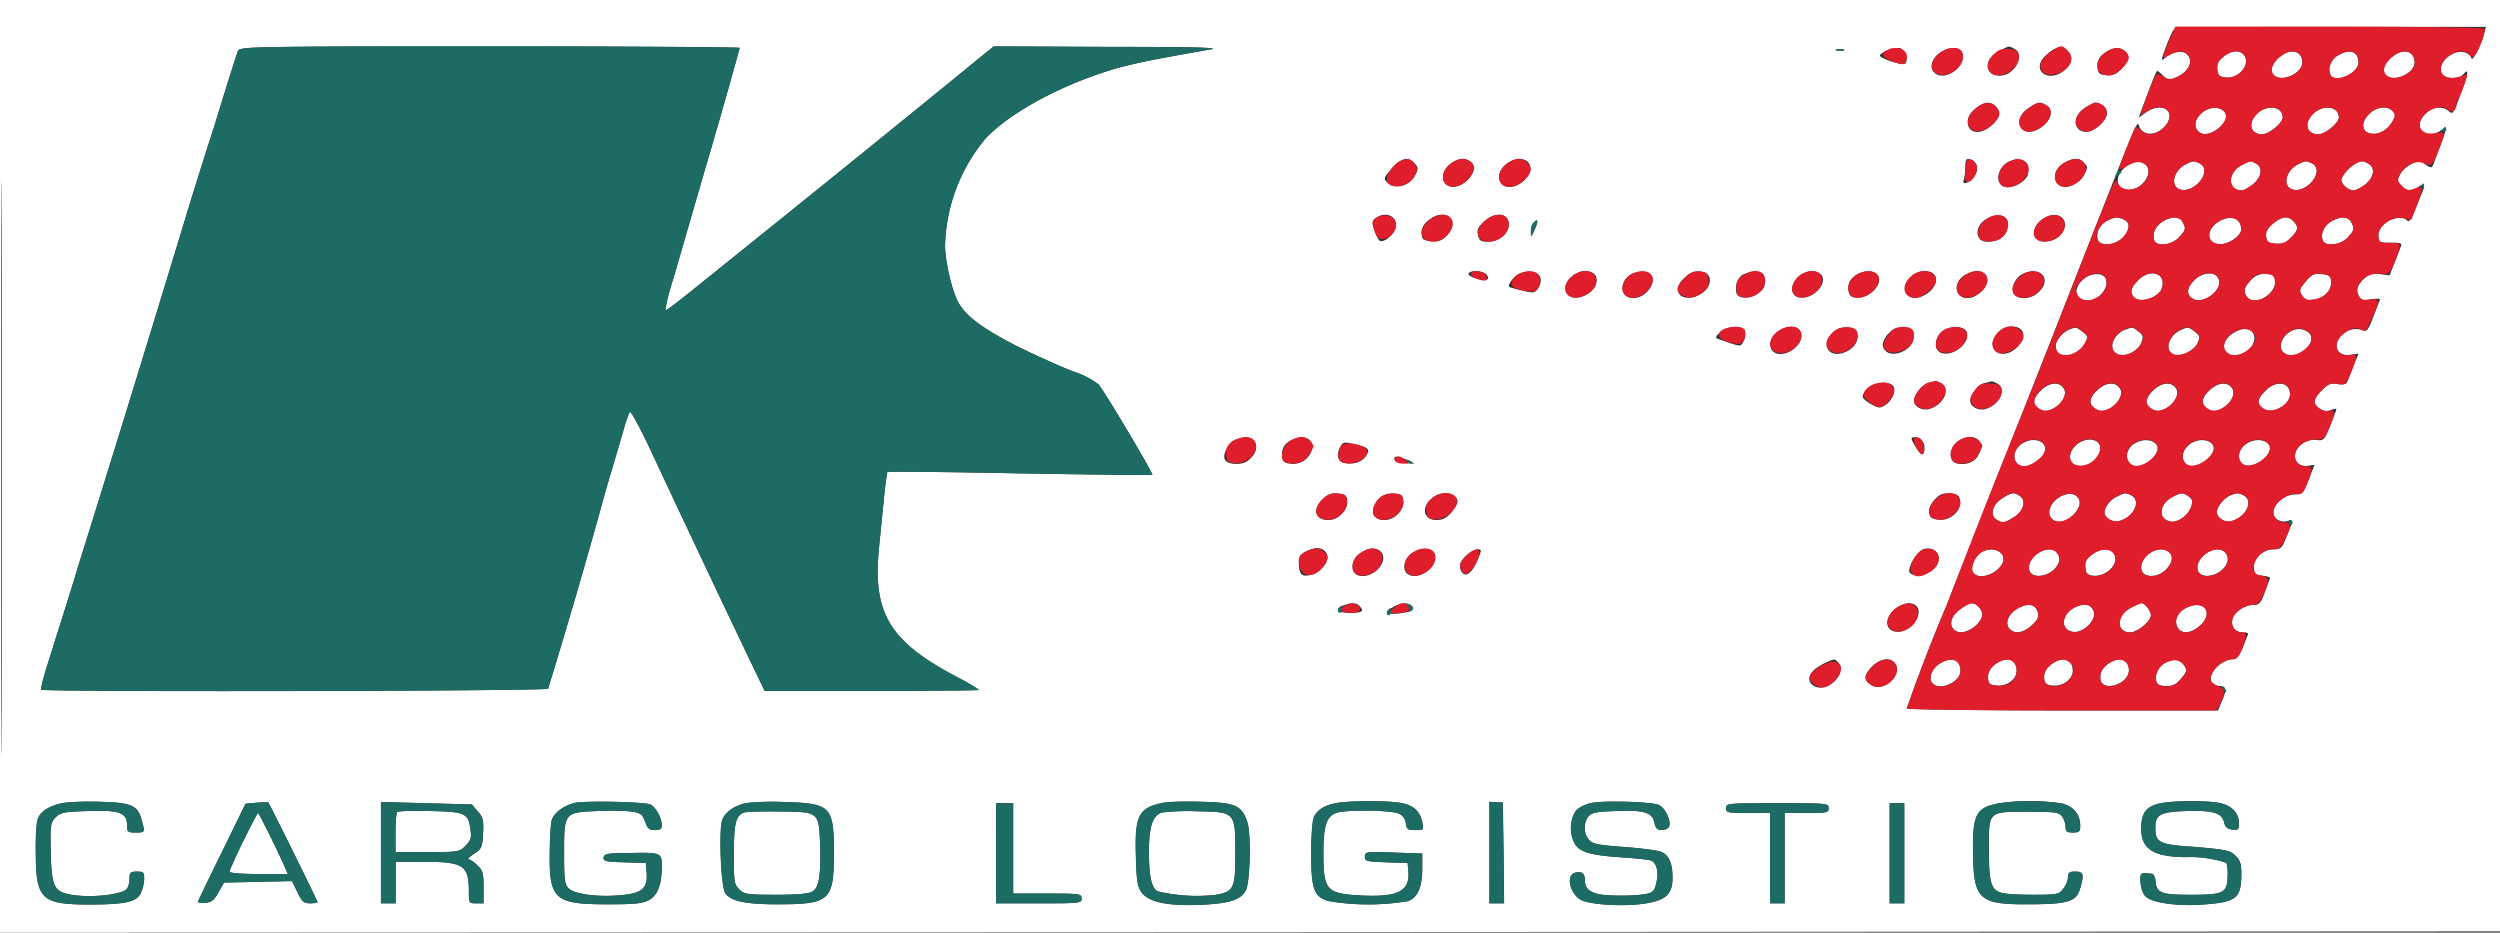 <svg xmlns="http://www.w3.org/2000/svg" width="1024" height="382"><rect width="100%" height="100%" fill="#333333" stroke="none"/><g fill-rule="evenodd"><path fill="#fff" d="M0 191v191l512.3-.2 512.2-.3.3-190.8L1025 0H0zm.5.5c0 105 .1 148.2.3 95.8v-191C.6 43.6.5 86.5.5 191.5M890.3 12.2c-.5.7-2 4-3.2 7.2-2 5.3-2 5.8-.4 4.4 2.6-2.4 7-3.3 8.8-1.8 3.4 2.8 1 7.7-4.8 10-2.3.8-3 .6-4.7-1-1.1-1.1-2.2-2-2.4-2s-1.1 2-2 4.3l-3.6 9.5-2 5.4 2.9-2.1c5.5-4 11.6-1.7 9.3 3.4-2.5 5.5-9.6 7.1-11.8 2.7-1.3-2.6 1.2-8.3-24.4 56.8a51230 51230 0 0 1-54.7 139 725 725 0 0 0-16.3 42.2c0 .4 28.7.8 63.8.8h63.7l1.7-4.1c2-4.5 1.6-5.9-1.1-5.9-1 0-2.4-.7-3-1.5-2.5-3 3.6-9.5 8.8-9.5 1.2 0 2.4-1.5 3.7-4.7l2.2-5.5c.2-.5-.7-.8-2-.8-5.5 0-6.2-6.2-1.1-9.5 1.5-1 3.9-1.8 5.3-1.7 2.3 0 3-.6 4.6-5l2.2-6c.2-.3-1.2-.8-3-1-2.8-.2-3.4-.7-3.6-3-.5-3.8 3.6-7.8 8-7.8 3 0 3.5-.5 5-4.3 3.3-8.1 3.3-7.9.7-7.2-1.4.3-3.2 0-4.3-.8-4.1-3 1.3-10.2 7.7-10.2 2.6 0 3.1-.6 5.3-6l2.4-6c0-.1-1.1 0-2.5.3-1.4.2-3.2-.1-4-.8-4.2-3.5 1-10.5 7.2-9.8 3.1.4 3.3.2 5.8-6 1.4-3.4 2.5-6.4 2.5-6.7 0-.2-1 0-2.4.5-1.7.6-3 .4-4.5-.6-2.9-2-2.6-4 1-7.6 2.5-2.5 3.5-3 6.4-2.5 2 .3 3.5.1 3.8-.6l2.6-6.6 2.2-5.3-2.8.5c-6 1.1-8.5-4-3.9-8.2a8 8 0 0 1 8.7-1.7c1.3.5 2.1-.6 4-5.6l2.7-7c.2-.5-1.4-.6-3.6-.2-3.4.5-4.2.3-5.1-1.5-1.3-2.4-.5-4.5 2.8-7.5 1.5-1.4 3-1.7 6-1.3l3.9.5 2-5.2 2.6-6.7c.6-1.3-.2-1.5-4.1-1.5-4.5 0-4.8 0-5.1-2.5-.6-5 8.3-10 11.6-6.7.9.9 1.5.2 2.8-2.8l3-7.3c2-4.6 1.8-5.5-.8-3.7-3 2.1-5.1 2-7.3-.4-1.6-1.8-1.7-2.3-.4-4.6.7-1.5 2.8-3.3 4.6-4.2 2.9-1.4 3.4-1.4 5.8.2s2.6 1.6 3.4-.6l3-8c2.6-7.2 2.6-7.3-.1-5.4-6.6 4.6-12-1.6-6.2-7 3-2.7 7-3.1 9.5-.8 1.6 1.4 1.9.9 4.8-7.2 3.2-8.7 3.5-10.7 1.1-8-1.8 2.2-7.7 2-8.9-.2-2.1-4 4.2-10 9.2-8.8 1.4.3 2.7 1.4 3 2.4.4 1.7 4-5.3 5.3-10.4l.6-2.4h-63.5c-49.6 0-63.7.3-64.4 1.3M97.5 20.6c-1 2.8-7 22-9.5 30.3a2315 2315 0 0 0-13.6 43.5A17847 17847 0 0 1 32 232a1418 1418 0 0 1-7.3 23.5l-5.4 17.2c-1.6 5-2.7 9.5-2.4 9.8 1 1 207 .6 207.6-.4a2903 2903 0 0 0 24-82.6 3048 3048 0 0 0 6.8-23c1-3.8 2.3-7.3 2.7-7.8.4-.4 4.2 6.6 8.4 15.5a10796 10796 0 0 0 44 93l2.8 5.8h44c24.1 0 43.9-.2 43.9-.4a90 90 0 0 0-9.7-5.6c-27.4-14.6-34.1-26.1-31.3-53.2l2-20.2c.6-5.5 1.2-10 1.4-10.3.2-.2 24.6 0 54.2.6 29.6.5 54 .8 54.3.6.5-.5-19.7-34.4-22.1-37.1a33 33 0 0 0-9.6-5c-4.2-1.5-14.3-6-22.5-10-15-7.5-22.4-13-25.4-18.8-2.6-5-5.3-16.7-5.3-23.1a71 71 0 0 1 16.8-44c9.3-9.7 27.3-19.8 46.7-26.4 10.5-3.5 17.4-5 45.5-9.9 4-.7-8.2-1-41.7-1L407 19l-5.8 4.7L388 34.5a17200 17200 0 0 1-90.8 73.4c-23 18.6-24.2 19.4-24.7 19a87 87 0 0 1 3.2-12.4L288.3 71A2688 2688 0 0 0 303 19.6c0-.3-46-.6-102.4-.6-96.6 0-102.4.1-103 1.8m675.5-.2c-1.7.7-3.1 1.7-3.1 2.1 0 1.3 9.4 4.3 10.4 3.3 1.4-1.4-.2-5.7-2.2-6.3-1-.2-3.3.2-5 .9m22.6.3c-3.9 1.9-5.8 6.2-3.8 8.5 3.8 4.7 13.9-2 11.7-7.8-.9-2.2-4.4-2.5-7.9-.7m23.2-.1c-6.5 3.2-6.4 10.2.2 10.2 5.9 0 10.5-8.5 5.9-11-2.4-1.3-2-1.3-6 .8m22-.5c-1.3.6-3.3 2.4-4.4 3.8-4 5.5 2.8 9.5 8.5 5 3.5-2.8 4.1-5.8 1.7-8.2-2.2-2.2-2.6-2.3-5.8-.6m23.4.1c-4.1 1.8-5.7 4-5.3 7.3.2 2.4.8 2.9 3.6 3.1 2.5.3 3.9-.3 6.3-2.7 3.3-3.4 3.5-5.7.4-7.7-1.6-1-2.6-1-5 0m-112.2.3c1 .2 2.3.2 3 0 .6-.3-.1-.5-1.8-.5-1.6 0-2.2.2-1.2.5m158.4 2.6c-2.2 1.7-2.8 3-2.5 5.2.2 2.5.8 3 3.4 3.3 5.7.6 10.7-6 7.2-9.6-1.8-1.8-5-1.4-8.1 1m23.2 0c-3.3 2.8-4.3 5.6-2.8 7.4 2.9 3.5 11.9-.3 11.9-5 0-4.8-4.8-6-9.1-2.3m23.9-.7c-2.9 1.5-4.5 5.2-3.4 7.9 1.5 4 11.6-.3 11.6-4.9 0-4.4-3.4-5.7-8.2-3m22 .7c-3.2 2.7-4.2 5.5-2.7 7.3 2.9 3.5 11.9-.3 11.9-5 0-4.8-4.8-6-9.1-2.3M809 44.6c-2 1.7-3 3.4-3 5.4 0 4.9 5.7 5.5 10 1 3.4-3.2 3.7-5.1 1.4-7.4-2.2-2.3-4.8-2-8.3 1m21.8-.3c-3.6 2.4-4.8 5.9-2.9 8.3 1.9 2.2 5.5 1.7 9-1.2 3.5-3 4-6.8 1-8.4-2.6-1.4-3.3-1.3-7.1 1.3m23.4-.3c-5.5 3.3-5.3 10 .2 10 3.3 0 8.5-4.7 8.5-7.6 0-2-2.5-4.4-4.7-4.4-.4 0-2.3.9-4 2m47.3 2.5c-3 2.8-3.2 6.1-.4 7.9 4 2.4 12.5-4.5 10.2-8.2-1.8-2.8-6.6-2.7-9.8.3m23 0c-4 3.8-3 8.5 2 8.5 2.8 0 8.4-4.6 8.4-6.9 0-4.5-6.2-5.5-10.4-1.6m23 0c-4 3.8-3 8.5 2 8.5 2.8 0 8.4-4.6 8.4-6.9 0-4.5-6.2-5.5-10.4-1.6m23 0c-3.5 3.3-3.5 7.2 0 8.1 3.4.9 7.3-1.2 9.3-4.8 1.3-2.2 1.3-2.9.2-4.2-2-2.4-6.4-2-9.5.9M570.4 68.7c-4 4.4-4.1 4.8-1 6.8 3.2 2 8.1.3 10.2-3.7 1.4-2.7 1.4-3.1-.2-4.9-2.6-2.8-5.2-2.3-9 1.8m25.1-2.5c-4.7 2.5-6 7.9-2.5 9.8 5.2 2.8 14-6.3 9.4-9.7-2.1-1.6-4.2-1.6-6.9-.1m23 0c-5 2.7-6.1 8.1-2 10 5 2.2 12.9-5.6 9.5-9.6-1.4-1.8-4.6-2-7.5-.4M805 68.3c0 2-.3 4.3-.6 5.2-1.1 2.9 2.8 1.3 4.6-1.7 1.7-3 .6-6-2.4-6.6-1.2-.3-1.6.4-1.6 3.1m18.3-2.3c-5 2-6.6 9.1-2.3 10.5 3.1 1 8.8-2 9.6-5 1.2-5-2.3-7.6-7.3-5.5m22.4.6c-4.7 2.5-5.4 8.2-1.3 9.7 2.6 1 7.6-1.4 9.1-4.4 1.8-3.5 1.8-3.4 0-5.3-2-2-4.2-2-7.8 0m26.5.7c-5.4 3-6.5 9-1.7 10.3 6.2 1.6 12.9-7.7 7.6-10.6-2.5-1.3-3-1.2-5.9.3m22.7.2c-4.6 2.5-6 8.5-2.2 10 6 2.2 13.8-7.6 8.4-10.5-2.5-1.3-3-1.2-6.2.5m23.4.1c-6 3-6 10.3-.1 10.4.9 0 3-1.2 4.7-2.6 3.6-3 4-6.8 1.2-8.4-2.4-1.2-2-1.3-5.8.6m22.6-.1c-4.6 2.5-6 8.5-2.2 10 6 2.2 13.8-7.6 8.4-10.5-2.5-1.3-3-1.2-6.2.5m23.6-.3c-2.5 1.5-5.4 5-5.5 6.5 0 1.8 2.9 4.3 5 4.3 1 0 3.2-1.2 5-2.6 3.5-3 4-6.8 1-8.4-2.3-1.3-3-1.2-5.5.2m-401 22.1c-1.5 1.2-1.6 1.8-.6 5 .7 2 1.7 4 2.2 4.3 1.6 1 5.8-2.4 6.5-5.1 1.2-4.7-3.8-7.3-8-4.2m22.9 0c-3 1.7-4.5 4-4.2 6.7.2 2.1.8 2.5 4 2.8 2.8.3 4.2-.2 6.2-2.2 5.5-5.5.8-11.3-6-7.4m21.4 1.6c-2.6 2.3-3 3.3-2.5 5.5.5 2.3 1.2 2.7 4 2.7 4.5 0 8.6-3.3 8.6-7 0-4.8-5.3-5.5-10.1-1.2m205.9-1.2c-5.2 2.8-5 9.4.2 9.4 4.2 0 6.9-1.6 8-4.6 2.1-5.4-2.4-8-8.2-4.8m23.7-.4c-3 1.8-4.5 4-4.2 6.8.5 5.2 10.9 3.1 12.3-2.5 1.2-4.6-3.3-7-8.1-4.3m25.3 1.4c-2.9 1.5-4.5 5.2-3.4 7.9 1 2.6 7 1.9 10-1.1 3-3.2 3.3-6 .7-7.4-2.6-1.3-4-1.2-7.3.6m23 .2c-3 1.8-4.4 5.1-3.4 7.7s7.2 1.9 10-1.2c3-3.1 3-3.6 1.6-6.4-1.3-2.3-4.6-2.4-8.3-.1m23 0c-5.4 3.3-4.9 9.2.8 9.2 3.6 0 8.5-3.5 8.5-6 0-4.7-4.4-6.2-9.3-3.2m22.3.8c-2.3 2-3 3.4-2.8 5.3.3 2.2.9 2.6 3.9 2.9 2.7.2 4.1-.3 6.2-2.4 3.1-3 3.3-4.6 1.1-6.8-2.2-2.3-4.8-2-8.4 1m23.7-.8c-2.9 1.8-4.3 5.1-3.3 7.7s7.3 1.9 10.1-1.1 3-3.7 1.5-6.5c-1.3-2.3-4.6-2.4-8.3-.1m-326.5.4c-.7.7-1.2 2.3-1.1 3.8 0 2.3.1 2.3 1.5-.9 1.6-3.6 1.5-4.8-.4-2.9M601.5 112c-.3.5 1 1.5 3 2 4 1.4 6.2.7 4.4-1.5-1.3-1.6-6.5-2-7.4-.5m20.8.1c-2 .8-5 4.8-4.1 5.4.2.2 2.5.9 5.3 1.5 4.4 1.1 5 1 6.2-.5 3.8-5.3-.6-9.1-7.4-6.4m21 1.5c-4.2 4.3-1.6 9.6 4 8.1 3.7-.9 6.7-4 6.7-7 0-4.3-6.7-5-10.6-1m25-1.5c-5.3 2.7-5 9.9.5 9.9 7 0 11.4-10.2 4.6-10.7a12 12 0 0 0-5.1.8m22.3 1c-3.2 2.4-4.3 5.5-2.7 7.4 2.6 3.1 10.3.6 12-4 2-5-4.3-7.4-9.3-3.5m23.5-.8c-2.3 1.2-3.6 4.3-3 7.5.5 2.7 5.8 2.9 9.2.2 2.1-1.6 2.6-2.8 2.4-5.3-.3-2.7-.7-3.1-3.3-3.3-1.6-.1-4 .3-5.3 1m22.2 1.2c-3.5 3.5-3 7.9 1 8.3 5.3.6 11.4-5.9 8.6-9.3-2-2.3-6.7-1.8-9.6 1m23.2-.4c-2.1 1.7-2.6 2.8-2.4 5.3.2 2.6.8 3.2 3.1 3.4 5.4.6 11.5-5.9 8.7-9.3-1.8-2.1-6.3-1.9-9.4.6m22.8.4c-2.8 2.8-2.9 6.2-.3 7.8 3.6 2.3 10.9-2.3 10.9-6.9 0-4.1-6.8-4.7-10.6-.9m22.5-1c-5 2.8-4.4 9.5 1 9.5 3.6 0 8.1-4.1 8.1-7.3 0-3.8-4.3-4.8-9.1-2.2m23.4-.3c-3 1.5-5 6.3-3.3 8.3 1.6 2 6 2 8.8 0 7.4-5.2 2.7-12.3-5.5-8.3m26 1.3c-5.3 3.8-5 9.5.6 9.5 7 0 11.3-10.1 4.6-10.8a9 9 0 0 0-5.2 1.3m21.4 1.3c-3 3-3.4 5.1-1.5 7 2.5 2.5 10.1 0 11.3-3.8 2-6.2-4.8-8.4-9.8-3.2m22.9.1c-3 3-3.1 5.7-.5 7.4 3.6 2.3 10.9-2.2 10.9-6.7s-6.3-5-10.4-.7m23.7-.7c-3.1 3.5-3.5 4.6-2.3 6.8 3 5.6 14-1.5 11.6-7.5-.9-2.4-6.9-1.9-9.3.8m22.3.7c-3 3.6-3 4-1.3 6.5 1.1 1.4 2.1 1.6 5 1 4.2-.7 7-4.1 6.5-7.7-.2-1.8-1-2.4-4-2.6-3-.3-4 .2-6.2 2.8m-236.2 19.1c-2.9.8-6.2 3.5-5.3 4.3.2.2 2.5 1 5.1 1.9 4.6 1.5 4.8 1.5 5.8-.3 2.4-4.6-.2-7.3-5.6-5.9m21.8.5c-5.1 2.1-6.8 8.5-2.7 10 4.2 1.6 10.8-3.2 10.3-7.5-.4-3.2-3.6-4.2-7.6-2.5m92.2-.8c-3.1.5-6.6 4.6-6.2 7.3.7 5 7.2 5 11-.2 3.3-4.5.9-8-4.8-7.1m-72 2.7c-4.3 4.3-1.8 9.6 4 8.1 4-1 6.8-4.2 6.4-7.4-.3-2.3-.8-2.7-4-3-3-.3-4.3.2-6.4 2.3m23 .1c-1.3 1.5-2.4 3.7-2.2 4.7 1 6.8 13.4 2.7 12.6-4.1-.3-2.3-.8-2.7-4-3-3-.3-4.3.2-6.3 2.4m21.7-.6c-3.2 3-3 7.8.4 8.6 4.8 1.2 11.3-4.3 10-8.6-1-2.8-7.4-2.8-10.4 0m52.8-1.3c-2.9 1-6 4.7-6 7 0 5.7 8.8 4.8 12-1.2 1.4-2.5 1.3-2.9-.9-4.6-2.5-2-2.7-2-5.1-1.2m23 0c-5.6 2-7.9 8.5-3.6 10.4 3 1.4 8.3-1.2 9.7-4.9.9-2.3.7-3-1.1-4.4-2.3-1.9-2.6-2-5-1m23 0c-5.3 1.8-7.8 8.2-4 10.2 2.8 1.5 8.7-1.1 10.2-4.6 1-2.3 1-2.8-1.1-4.5-2.4-2-2.7-2-5.1-1.2m23 .5c-6 2.3-8.1 7.9-3.6 10 3 1.3 8.3-1.3 9.6-4.8 1.6-4.1-1.6-6.9-6-5.2m23.5-.4c-5.7 1.2-8.6 8.3-4.1 10.3 4.2 2 11.7-3.7 10.2-7.6-.7-1.9-3.7-3.2-6.1-2.7m-172 22.3c-3 .9-5.5 3.3-5.5 5.4 0 .6 1.6 1.9 3.5 3 3.2 1.7 3.6 1.7 6 .1 2.5-1.6 4.2-5.7 3.1-7.4-1-1.5-3.8-2-7.1-1m21.8-.5c-2.7.5-6.3 4.8-6.3 7.4 0 2.4 3.5 4.2 6.3 3.3 5.8-1.7 8.8-8.2 4.8-10.4-1.1-.5-2.1-1-2.3-.9zm23 0c-2.7.5-6.3 4.8-6.3 7.4 0 2.4 3.5 4.2 6.3 3.3 5.8-1.7 8.8-8.2 4.8-10.4-1.1-.5-2.1-1-2.3-.9zm22.5 3.3c-3.3 3.3-3.4 5.6-.3 7.6 4.6 3 13-5 9.5-9-2-2.5-5.9-1.9-9.2 1.4m23 0c-3.3 3.3-3.4 5.6-.3 7.6 4.6 3 13-5 9.5-9-2-2.5-5.9-1.9-9.2 1.4m23 0c-3.3 3.3-3.4 5.6-.3 7.6 4.6 3 13-5 9.5-9-2-2.5-5.9-1.9-9.2 1.4m23 0c-3.3 3.3-3.4 5.6-.3 7.6 4.6 3 13-5 9.5-9-2-2.5-5.9-1.9-9.2 1.4m23.1 0c-3.4 3.4-3.7 5.4-.8 7.4 3.6 2.5 10.9-1.5 10.9-5.9 0-5.1-5.6-6-10-1.6m-422 20.4c-3.4 1.7-5.6 6.3-4 8.3 1.5 1.7 6.9 1.8 9 .1 7-5.3 2.7-12.3-5-8.4m23.5-.3c-3.2 1.2-4.7 3.6-4.3 6.7.2 2.3.9 2.9 3.2 3.1a8 8 0 0 0 8.5-4.5c2.2-4.8-1.7-7.7-7.4-5.3m253.5-.4c0 1 3.4 6.4 4.1 6.4 1.5 0 1.6-4.1.2-5.5-1.4-1.5-4.3-2-4.3-.9m18.6 1.5c-3.6 2.8-3.4 8.2.3 8.7 4 .6 7-.7 8.6-3.8 3.2-6.2-3-9.5-9-4.9m26.1 1c-4 3.2-3 8.9 1.6 8.9 2.4 0 6.6-2.8 7.9-5.1 2.7-5-4.3-7.9-9.5-3.8m23 0c-3.7 2.9-3.6 7.6 0 8.5 3.4.9 7.4-1.2 9-4.6 2.8-5.4-3.6-8.2-9-4m23 0c-3 2.5-3.3 6.6-.4 8.4 4 2.4 12.5-4.5 10.2-8.2-1.7-2.6-6.5-2.7-9.8-.1m23.1 0c-3 2.3-3.5 6-1.2 8 3.7 3 13.3-4 10.9-7.9-1.6-2.6-6.5-2.7-9.7-.2m23 0c-3 2.4-3.5 6-1.2 8 3.7 3 13.3-3.8 10.9-7.8-1.6-2.6-6.5-2.7-9.7-.2M549 183c-2 3.7-.9 6.5 2.7 6.8 3.8.4 6.8-1 8.3-3.8 1.2-2.2 0-3-6.7-4.4-2.6-.6-3.4-.4-4.3 1.4m22.2 5.3c.3.6 2.2 1.3 4.4 1.4l3.9.2-3-1.4c-3.8-1.8-5.8-1.9-5.3-.3m-29.5 16.4c-4.3 4.3-3 8.4 2.5 8.4 4 0 8-4.2 7.6-7.8-.3-2.3-.8-2.7-3.9-3-2.7-.2-4.1.3-6.2 2.4m23.6-.7c-4.6 4.4-3.7 9.1 1.9 9.1 4 0 8-4.1 7.6-7.8-.3-2.3-.8-2.7-3.8-3-2.5-.2-4.2.3-5.7 1.7m21.9-.3c-5.3 3.7-4.5 9.4 1.2 9.4 2.6 0 4-.8 6-3 1.4-1.8 2.6-3.7 2.6-4.4 0-3.6-5.9-4.8-9.8-2m205.3 1c-1.7 1.8-2.5 3.7-2.3 5.3.3 2.2.9 2.6 4 3 4.8.3 9.1-3.5 8.6-7.7-.3-2.3-.8-2.7-4-3-3-.3-4.3.2-6.3 2.4m27.8-.6c-4 2.4-5.4 6.7-2.8 8.7 2.5 1.7 3.4 1.7 7.2-.7 4-2.4 5.4-6.7 2.8-8.7-2.5-1.7-3.4-1.7-7.2.7m23.5-.5c-5 2.8-6 8.6-1.8 10 4.7 1.5 11.7-5.5 9.4-9.2-1.4-2.4-4.3-2.6-7.6-.8m23 0c-2.7 1.5-4.8 4.3-4.8 6.4 0 2.2 3.3 4.2 5.9 3.6 6-1.5 9.3-8.2 5.2-10.5-2.5-1.3-3-1.2-6.3.6m23 0c-5.4 2.9-6 8.8-1.1 10 3 .8 7.4-2.1 8.8-6 .8-2.3.6-3-1-4.2-2.3-1.7-3.3-1.7-6.7.2m23.6-.6c-2.4 1-5.4 4.7-5.4 6.7 0 2.4 3.2 4.5 5.9 3.8 6-1.5 9.3-8.2 5.2-10.5-2.3-1.2-2.9-1.2-5.7 0M538 224.7c-4.5 1.3-6 2.7-6 5.7 0 4.9 1.3 6.1 5 5 4-1.1 7.5-5.4 6.6-8.2-.7-2-3-3.2-5.6-2.5m22 .5c-3.9 1.4-6 3.9-6 7 0 5.3 8 4.9 11.6-.6 2.8-4.3-.7-8.3-5.6-6.4m20.2.4c-5.1 2.1-6.8 8.5-2.7 10 4.2 1.6 10.8-3.2 10.3-7.5-.4-3.2-3.6-4.2-7.6-2.5m207.8-.7c-2.3.6-5.8 5.8-6 8.8 0 2.3 4.8 2.6 8.2.6 6.2-3.6 4.4-11-2.2-9.4m-187.4 2.6c-2.8 2.6-3.4 5.6-1.3 7.4 1.7 1.4 4-.8 6.2-6.2 1.4-3.5 1.4-3.7-.3-3.7-1 0-3.1 1.1-4.6 2.5m211.1-1.4c-2.7 1.6-4.7 6.2-3.6 8.2 2 3.4 9.4 1.3 12-3.4 2.3-4.4-3.4-7.7-8.4-4.8m21.9 1.4c-3.7 3.4-3.3 7.9.6 8.3 5.4.6 11-4.8 8.8-8.7-1.5-3-6-2.7-9.4.4m23-.2c-2.1 1.7-2.7 3-2.4 5.2.2 2.4.8 3 3 3.3 5.4.6 11-4.8 8.8-8.7-1.4-2.8-5.7-2.7-9.3.2m22.7.2c-3.5 3.5-3 7.9.8 8.3 3.3.4 6.3-1.1 8.4-4.3 3.7-5.7-4-9.1-9.2-4m23.2 0c-3.7 3.4-3.3 7.9.6 8.3 5.4.6 11-4.8 8.8-8.7-1.5-3-6-2.7-9.4.4M550.2 248c-3.8 1.6-2.5 3 2.8 3 5 0 6-.6 3.8-2.8-1.4-1.4-3.4-1.4-6.5-.2m20.5.6c-4.1 2.2-3.4 3.2 2 2.7 5.4-.6 7.4-1.9 5.2-3.3-2-1.3-4-1.2-7.3.6m205.4 1c-5.3 4.4-3.4 10.3 2.8 9 1.7-.5 4-2 5-3.3 5.3-6.7-1.1-11.3-7.8-5.7m27.1-.3c-3.7 2.5-5 6-3.2 8.2 1.9 2.3 5.5 1.8 9-1 3.3-3 3.8-5.5 1.4-8-2-2-3.3-2-7.2.8m23.6-.3c-4 2-5.8 6.1-3.8 8.4 2 2.4 5.6 2 9.1-1.2 2.6-2.3 3-3.4 2.6-5.4-.9-3.3-3.8-4-8-1.8m23.7-.5c-6.1 2.6-6.9 9.6-1.1 10.3 3.9.5 9.2-4.6 8.4-8-.8-3.1-3.4-4-7.3-2.3m22.6.3c-6.1 3-6.4 10.2-.5 10.2 3 0 8.5-4.6 8.5-7 0-1.8-2.5-5-3.8-5-.4 0-2.3.8-4.2 1.8m23.2-.2c-4 1.6-5.9 5.3-4.3 8.3 1.6 2.9 5.3 2.7 9-.5 5.9-5 2.3-10.8-4.7-7.8m-150 23.7c-5 2.5-6.6 6.2-3.6 8.4 5.2 3.8 14.7-5 10.2-9.5-1.5-1.5-1.4-1.5-6.6 1m20.7.7c-3.5 3.6-3.7 5.6-.5 7.6 5.3 3.5 13.8-4.9 9.4-9.3-2-2-5.8-1.3-8.9 1.7m28.2-1.5c-3.3 1.8-5.2 5.6-4 7.8 2.3 4.3 11.9.6 11.9-4.5 0-4.4-3.4-5.8-7.9-3.3m23.4-.2c-3 1.8-4.5 4-4.2 6.8.2 2 .8 2.6 3.7 2.8 4.1.3 8-2.6 8-6.1 0-4.3-3.4-5.8-7.5-3.5m23 0c-3 1.8-4.5 4-4.2 6.8.2 2 .8 2.6 3.7 2.8 4.1.3 8-2.6 8-6.1 0-4.3-3.4-5.8-7.5-3.5m23 0c-3 1.8-4.5 4-4.2 6.8.5 5.7 11.7 2.4 11.7-3.5 0-4-3.5-5.6-7.5-3.3m22.3.3c-2.9 1.6-4.5 5.3-3.4 8 .3 1 1.8 1.5 4 1.5 2.6 0 4-.7 6-3.1 2.4-2.8 2.5-3.4 1.3-5.3-1.8-2.6-4.4-3-8-1M25.4 329c-5.5 1.2-9.2 3.6-10 6.9-.5 1.4-.8 7.6-.7 13.6.1 18.8 2.3 20.9 21.4 21 15.1 0 19.7-1 21.5-4.5a16 16 0 0 0 1.5-6c0-2.7-.3-3-3-3-2.6 0-3 .4-3 2.8 0 1.5-.4 3.3-.9 4-1.8 3-17.7 4.3-25.2 2.2-5-1.4-5.9-4-6.2-17.7-.2-10.5 0-11.4 2-13.5 2-2 3.5-2.3 13.3-2.6 12.8-.5 16 .7 16 5.8 0 2.8.3 3 3.5 3 3.9 0 3.9 0 2.4-5.3-1.6-5.9-4.3-7-17.3-7.3-6-.2-13 .1-15.3.6m79.7-.2-4.5.4-9.5 19.5a1236 1236 0 0 0-9.9 20.4c-.2.6 1 .9 2.9.7 2.6-.2 3.7-1.1 5.4-4.3l2.3-4 14-.3 13.9-.3 2.2 4.6c1.9 3.9 2.6 4.5 5.2 4.5 1.6 0 3-.2 3-.5 0-.5-20-41-20.3-41zm51 20.4V370h6v-17h11.6c16.2 0 18.4 1.4 18.4 12.3 0 4.6 0 4.7 3 4.7h3v-6.5c0-5.7-.3-7-2.5-9-1.3-1.4-3-2.5-3.6-2.5-.7 0 .3-1 2.2-2.3 3.2-2.1 3.4-2.7 3.7-8.4.3-5.3 0-6.5-2.2-9l-2.4-2.8-18.6-.5-18.6-.5v20.8m79.1-20.4c-4.5 1.2-8.4 4.2-9.2 7.2-.4 1.3-.7 7.3-.8 13.2-.2 19.2 2 21.1 23.9 21.1 10.8 0 14.1-.3 16.7-1.7 3.6-2 5.3-6.3 5.3-13.8 0-5.7-.2-5.8-13.7-5.5-8.4 0-9.8.3-10.1 1.8s.8 1.8 8.5 2l8.8.3.3 4c.5 6.3-1.8 8.3-10 9.1-9.4 1-19.5-.3-21.9-2.7-1.7-1.7-1.9-3.4-1.9-14.7 0-16.4 0-16.4 13.5-17 5.2-.3 11.5-.1 14 .2 3.9.6 4.6 1.1 5.7 4.2 1 2.8 1.7 3.4 4 3.4 2.2 0 2.8-.5 2.8-2 0-3-2.6-7.6-4.7-8.5-2.7-1.1-27.3-1.6-31.2-.6m70.7 0c-5 1-8.7 3.6-10 6.9-1.5 4-.6 27.2 1.2 30 2.2 3.3 8 4.6 21.5 4.6 21.3 0 23-1.5 23-20.9 0-19.3-1.2-20.5-20.5-21a104 104 0 0 0-15.2.4m170.2 0c-9.7 2-11.3 5.3-10.8 21.7.3 10.5.6 12.6 2.4 15 3 4 10.8 5.6 24.7 5 11.4-.6 15.8-2 17.9-5.9 1.8-3.3 2.3-23.4.6-28.1-2.3-6.7-4.9-7.9-19-8.2-6.8-.2-13.9 0-15.8.5m71.5 0c-5 .9-8 2.8-9.4 5.8-.6 1.3-1.1 7.8-1.1 14.4 0 15.2 1.1 18.3 7.2 20a98.3 98.3 0 0 0 32.5 0c4-1.6 5.8-5.8 5.8-13.5v-6l-11.8-.4c-11.3-.4-11.7-.3-11.7 1.7 0 1.9.7 2 8.8 2.3l8.7.3.3 3c.8 8.5-4 11-19.3 10.3-14.3-.8-15.5-2-15.5-17.5 0-12.1 1.5-15.8 6.8-16.7 6.5-1 21.6-.6 24.2.7a5 5 0 0 1 2.8 4c.3 2.4.8 2.7 3.8 2.7 3.5 0 3.5 0 2.9-3.3-1-4.4-3.5-6.8-8.6-7.8s-20.6-1-26.4 0m62.5 20.3V370h6l-.2-20.7-.3-20.6-2.8-.1-2.7-.2zm41.8-20.3a15 15 0 0 0-5.7 2.5c-2.5 2.3-3.5 8-2 12.2 1.6 5 5.3 6.5 18.9 7.5 6.3.4 12.3 1 13.3 1.4 2.3 1 3.2 5 2 9.4-.6 2.9-1.4 3.7-3.8 4.2-4.8 1-16.7 1-20.4 0-3.8-1.2-5-2.5-5-5.8-.1-2.7-1.5-3.6-4.1-2.8-4.1 1.3-1.6 9.7 3.4 11.5 5 1.7 16.5 2.3 24.6 1.2 9.2-1.3 12-3.8 12-10.7 0-6-1.5-9.3-4.7-10.6-1.6-.6-8.4-1.5-15.3-2-10.8-.8-12.7-1.2-14.3-3a7.8 7.8 0 0 1-.2-9.4c1.3-1.6 3-2 11.3-2.3 11.6-.5 15 .6 15.8 4.8.5 2.3 1.2 3 3 3 1.4 0 2.7-.7 3-1.5.9-2.2-1.5-7.4-4-8.7-2.5-1.4-22.5-2-27.8-.9m167.7 0c-10 1.7-11.5 4.3-11.4 19 .1 20.5 2.1 22.6 22.4 22.5 16.3 0 19.8-1 21.4-6.3 1.8-6 1.5-7.1-1.9-7.1-2.5 0-3 .4-3 2.4a9 9 0 0 1-2 4.7c-1.7 2.2-2.5 2.4-12.2 2.4-5.6 0-11.5-.3-13-.8-4.3-1.2-5.2-4-5.2-17.4-.1-16.2-.5-15.8 16-15.8 11.3 0 12.7.2 14 2 .8 1 1.4 3 1.4 4.2 0 1.9.5 2.3 3 2.3s3-.4 3-2.6c0-4.8-2.6-8-7.4-9.3a90 90 0 0 0-25.1-.2m65 .2c-5.6 1.3-7.5 4-7.5 10.3 0 8.4 4.9 11.5 18 11.7a47 47 0 0 1 16.8 2.3c.4.4.7 2.8.6 5.2-.2 7.2-1.5 7.9-14.9 7.9-12.5 0-14.3-.7-14.7-5.8-.1-1.5-.8-2.8-1.5-2.8-4.8-.5-4.8-.5-4.6 3.6.2 2.2 1 4.7 2.1 5.7 2.6 2.6 13.1 4.1 23.6 3.3 13.6-1 15.6-2.5 15.6-12.8 0-3.7-.5-5.3-2.3-7.1-2.4-2.4-3.8-2.7-21.9-4.1-9.2-.8-11-1.9-11-6.8-.3-6 1.7-7.2 13-7.5 10.8-.3 14.3.8 15.2 4.8.4 1.8 1.4 2.6 3.3 2.8 2.4.3 2.7 0 2.7-2.6 0-4.1-2.8-7.1-7.5-8.2-5-1.2-19.7-1.1-25 .1M408 349.5V370h17.5c16.8 0 17.5 0 17.5-2 0-1.9-.7-2-14-2h-14v-37h-7zM707 331c0 1.9.7 2 9 2h9v37h6v-37h9c8.3 0 9-.1 9-2 0-2-.7-2-21-2s-21 0-21 2m67 18.5V370h6v-41h-6zm-611.3-17c-.4.5-.7 4.4-.7 8.7v7.8h13c12.7 0 13.2 0 15.7-2.6 2.1-2.2 2.5-3.2 2-6.6-.9-6.7-2-7.3-16.5-7.6-7-.2-13 0-13.4.4m143 0c-4.3.8-5.2 3.6-5.2 17.2 0 11.3.1 12.4 2.2 14.5 2.1 2 3.1 2.2 15 2.2 8.3 0 13.5-.4 14.9-1.3 2.8-1.5 3.6-6.8 3.2-19.6-.5-13-.6-13-15.7-13.2-6.4-.1-13 0-14.4.3m170.2.1c-3.8 1.2-5.3 5.5-5.4 15.2 0 11 1 15.7 3.6 17.1a70 70 0 0 0 23.2 1.5c8-1.2 8.6-2.6 8.6-17 0-17.1 0-17-15.7-17.3a93 93 0 0 0-14.3.5M99.6 344.5c-3 6.3-5.6 12-5.6 12.5 0 .6 4.8 1 12 1h11.9l-1.9-4.3c-3.2-7.2-10-20.7-10.3-20.7-.2 0-3 5.2-6 11.5"/><path fill="#df1d2b" d="m889 15.3-2.5 6.4c-.6 2.2-.5 2.2 2.2.8 3.4-1.8 5.5-1.9 7.1-.3 3 3 .6 7.6-5 9.7-2 .7-3 .6-4.8-.6-1.2-.8-2.5-1.1-2.9-.7a113 113 0 0 0-5.7 14.4c-.7 2.4-.6 2.4 2 .7 7.5-5 13 1.7 6 7.3-3.2 2.4-6.1 2.6-8.6.3-1-.9-2-1.4-2.2-1.2-.6.7-6.6 16-6.6 17 0 .4 1.6-.1 3.6-1.3 4.4-2.6 8.4-1.4 8.4 2.6 0 6.5-10.2 10-12.7 4.4-1-2.4-.4-4-26.4 62.7L830 165a4741 4741 0 0 0-32.7 83 724 724 0 0 0-16.3 42.2c0 .4 28.6.8 63.5.8h63.4l1.6-3c2.1-4 1.9-5.9-.9-7-3.5-1.3-4-2.6-2-6 1.8-3 5.2-5 8.3-5 1.2 0 2.4-1.4 3.5-4.3 2-5.5 2-6.7-.3-6.7-2.6 0-4.4-2.6-3.7-5.4s5-5.8 8.4-5.8c1.9 0 2.8-1 4.3-4.2 2.6-5.8 2.4-7.4-.9-7.8-6.4-.7-2-10.8 4.7-10.8 2.6 0 3.4-.7 5-4 2.6-4.9 2.6-7 .3-7-3.4 0-5.6-2.4-4.8-5.4.8-3.2 6.2-6.8 9.4-6.3 1.8.4 2.6-.3 3.8-3.1 2.8-6.9 2.9-8.2.2-8.2-5.2 0-6.5-5.5-2.2-9a11 11 0 0 1 6-2c3.2 0 3.7-.4 5.4-4.6 2.6-5.9 2.6-7.8 0-7.1-2.3.6-6-1.8-6-4 0-.8 1.4-2.8 3-4.5 2.6-2.5 3.7-3 6.4-2.5 3.3.5 3.5.4 5.5-4.5 2.7-6.6 2.7-8.2 0-7.5-5.4 1.4-7.9-4.2-3.6-8 3-2.8 5.5-3.5 7.8-2.2 1.8.9 2.2.4 4.4-4.6 3.4-7.6 3.3-8.5-.9-7.8-2.8.4-3.6.1-4.5-1.6-2.3-4.2 2.8-9.4 8.6-9 3.5.4 4 .1 5.6-3.4 1-2.1 2-5 2.3-6.5.5-2.6.4-2.7-3.8-2.7-3.9 0-4.3-.2-4.6-2.6-.5-4.1 5-8.3 9.9-7.5l3.6.6 2.3-6c2.8-7.7 2.8-8.2-.9-6.8-2.6 1-3.3.9-5.2-1-2-2-2-2.5-.8-4.9 2-3.8 6.6-5.9 9.8-4.4 3 1.3 3.5 1 6.1-5.8 2.8-7 2.7-7.4-1.4-6.6-6.4 1.2-8.7-3.6-3.9-8.1 2.8-2.6 7.2-3.3 9.1-1.4 1.4 1.4 3.3.3 3.3-2 0-1 .4-2.1.9-2.6.4-.6 1.5-3.1 2.4-5.8 1.5-4.5 1.5-4.7-.3-3.7-1 .5-3.2 1-4.9 1-5.5 0-6-5.9-.7-9.3 3.1-2 6-2.2 8-.2 1 1.1 1.6 1.2 2.3.2 1.7-2.2 4.4-9.8 3.8-10.8-.4-.5-25.7-.9-63.6-.9h-63l-1.8 4.3m-115.4 5c-3.8 1.3-3.4 3 1.5 5 3.3 1.3 4.3 1.4 5 .5 2.5-4-1.4-7.3-6.5-5.6m22.5.5c-3.8 1.8-6 5.8-4.6 8.1 3.4 5.4 14.4-1.1 12-7.2-.7-2-4-2.5-7.4-1m43.8.6c-4.2 3-5.5 6.2-3.3 8.4 1.1 1 2.6 1.4 4.6 1 6-1.2 9-6.3 5.6-9.7-2.4-2.4-2.9-2.4-6.9.4m25-1.2c-7.4 2.9-8.3 10.9-1.2 10.9 2.8 0 8.5-5.3 8-7.6-.5-2.7-4-4.3-6.8-3.3m-48.5 2.3c-2.7 2.7-3.2 5.5-1.3 7.4 3.5 3.5 12.2-1.5 11.6-6.6-.3-2.3-.8-2.7-4-3-3-.3-4.3.2-6.3 2.2m94.2.9c-2.2 1.7-2.8 3-2.5 5.2.2 2.5.8 3 3.4 3.3 5.7.6 10.7-6 7.2-9.6-1.8-1.8-5-1.4-8.1 1m23.2 0c-3.3 2.8-4.3 5.6-2.8 7.4 2.9 3.5 11.9-.3 11.9-5 0-4.8-4.8-6-9.1-2.3m23.9-.7c-2.9 1.5-4.5 5.2-3.4 7.9 1.5 4 11.6-.3 11.6-4.9 0-4.4-3.4-5.7-8.2-3m22 .7c-3.2 2.7-4.2 5.5-2.7 7.3 2.9 3.5 11.9-.3 11.9-5 0-4.8-4.8-6-9.1-2.3M812 42.7c-2.8 1-6 4.7-6 6.9 0 5 6 5.6 10.6 1 2.8-2.9 3-4.8.8-7-1.6-1.6-2.8-1.8-5.4-.9m18.9 1.6c-3.6 2.4-4.8 5.9-2.9 8.3 1.9 2.2 5.5 1.7 9-1.2 3.5-3 4-6.8 1-8.4-2.6-1.4-3.3-1.3-7.1 1.3m23.4-.3c-4 2.4-5.4 6.7-2.8 8.7 2.8 2 5 1.6 8.4-1.3 3.6-3 4-6.8 1.2-8.4-2.6-1.4-3.1-1.3-6.8 1m47.3 2.5c-3 2.8-3.2 6.1-.4 7.9 4 2.4 12.5-4.5 10.2-8.2-1.8-2.8-6.6-2.7-9.8.3m23 0c-4 3.8-3 8.5 2 8.5 2.8 0 8.4-4.6 8.4-6.9 0-4.5-6.2-5.5-10.4-1.6m23 0c-4 3.8-3 8.5 2 8.5 2.8 0 8.4-4.6 8.4-6.9 0-4.5-6.2-5.5-10.4-1.6m23 0c-3.5 3.3-3.5 7.2 0 8.1 3.4.9 7.3-1.2 9.3-4.8 1.3-2.2 1.3-2.9.2-4.2-2-2.4-6.4-2-9.5.9M573.4 66c-2.3 1-5.4 5.2-5.4 7.4 0 4.6 9 3.5 11.5-1.4 1.2-2.3 1.2-3-.1-4.9-1.6-2.2-2.7-2.5-6-1.1m22.1.2c-4.7 2.6-6 7.9-2.4 9.8 5 2.7 13.8-6.4 9.3-9.7-2.1-1.6-4.2-1.6-6.9-.1m23 0c-7.3 4.2-5 12.9 2.6 9.7 3-1.2 5.9-4.4 5.9-6.6 0-1.7-2.9-4.3-4.8-4.3-1 0-2.6.6-3.7 1.2m187.2-.5a15 15 0 0 0-.8 4.8c-.3 3 0 4 1 4 2.4 0 4.8-5.1 3.5-7.2-1.2-2-3-2.7-3.7-1.6m17.8.3c-6.8 2.7-6.4 12.2.4 10.5 6-1.5 9.3-8.2 5.2-10.5-2.3-1.2-2.9-1.2-5.6 0m22.2.6c-4.7 2.5-5.4 8.2-1.3 9.7 4.2 1.6 11.2-4.3 9.8-8.3-1.1-3.3-4.1-3.8-8.5-1.4m49.2.9c-4.6 2.5-6 8.5-2.2 10 6 2.2 13.8-7.6 8.4-10.5-2.5-1.3-3-1.2-6.2.5m23.4.1c-6 3-6 10.3-.1 10.4.9 0 3-1.2 4.7-2.6 3.6-3 4-6.8 1.2-8.4-2.4-1.2-2-1.3-5.8.6m22.6-.1c-4.6 2.5-6 8.5-2.2 10 6 2.2 13.8-7.6 8.4-10.5-2.5-1.3-3-1.2-6.2.5m23.6-.3c-2.5 1.5-5.4 5-5.5 6.5 0 1.8 2.9 4.3 5 4.3 1 0 3.2-1.2 5-2.6 3.5-3 4-6.8 1-8.4-2.3-1.3-3-1.2-5.5.2m-400.9 22c-1.7 1.3-1.7 1.9-.6 5.2 1 3.2 1.6 3.7 3.8 3.4 3.4-.4 6.2-5 4.6-7.5-1.4-2.3-5.4-2.8-7.8-1m22 .7c-5 4-4.2 9 1.6 9 3.6 0 7.8-4 7.8-7.3 0-4.1-5-5-9.3-1.7m23 0c-5 4-4.3 9 1.3 9 4 0 8-3.5 8-7 0-4.4-4.9-5.4-9.3-2m205.8-.8c-3 1.8-4.5 4-4.2 6.8.2 2 .8 2.6 3.4 2.8 4 .4 7.1-1.2 8.3-4.4 2-5-2.4-8.1-7.5-5.2m23 0c-5 3-6.1 8.3-1.9 9.4 3.7 1 7.6-.6 9.4-3.9 2.7-4.8-2.4-8.5-7.5-5.5m25.6 1.2c-3.3 1.8-5.2 5.6-4 7.8 1.5 2.8 7.1 2.3 10.3-.8 3-3.2 3.3-6 .7-7.4-2.5-1.3-4-1.2-7 .4m22.6.4c-2.9 1.8-4.3 5.1-3.3 7.7s7.2 1.9 10-1.2c3-3.1 3-3.6 1.6-6.4-1.3-2.3-4.6-2.4-8.3-.1m23 0c-5.4 3.3-4.9 9.2.8 9.2 3.6 0 8.5-3.5 8.5-6 0-4.7-4.4-6.2-9.3-3.2m22.3.8c-2.3 2-3 3.4-2.8 5.3.3 2.2.9 2.6 3.9 2.9 2.7.2 4.1-.3 6.2-2.4 3.1-3 3.3-4.6 1.1-6.8-2.2-2.3-4.8-2-8.4 1m23.7-.8c-2.9 1.8-4.3 5.1-3.3 7.7s7.3 1.9 10.1-1.1 3-3.7 1.5-6.5c-1.3-2.3-4.6-2.4-8.3-.1m-352.2 21.1c-.3.6.6 1.6 2 2.1 3.7 1.4 4.7 1.3 4.3-.8-.4-2-5.2-3-6.3-1.3m19.5.4c-1.4.7-2.6 2.2-2.8 3.3-.2 1.7.5 2.3 3.9 3.2 5 1.3 6.7.7 7.5-2.4 1.2-4.7-3.3-6.8-8.6-4.1m21.6 1.2c-2.8 2.6-3.3 5.4-1.4 7.3 2.7 2.7 10.4-.2 11.4-4.3 1.4-5.5-5.2-7.5-10-3m24.8-1.3a8.2 8.2 0 0 0-3.3 3.5c-2.6 5.8 4.1 8.6 9.3 3.8 5.7-5.3 1.3-10.9-6-7.3m21.6 1.7c-3.5 3.4-3.8 5.6-1 7 2.8 1.6 4.9 1.3 8.2-1 2.3-1.7 2.9-2.7 2.6-5.3-.3-2.7-.7-3.1-3.6-3.4-2.5-.3-3.9.3-6.2 2.7m23.6-.8c-2.1 1.7-2.6 2.8-2.4 5.3.3 2.6.7 3.1 3.4 3.4 4.1.4 8.4-3 8.4-6.8 0-4.4-4.9-5.4-9.4-1.9m22.8.4c-3.5 3.5-3 7.9 1 8.3 5.2.6 10.5-5 8.4-9-1.3-2.7-6.4-2.3-9.4.7m23.2-.4c-4 3.2-3.3 8.9 1.3 8.9 5.3 0 10.6-6.4 8-9.6-1.7-2-6.2-1.7-9.3.7m22.9.4c-4 3.9-2.8 8.5 2.1 8.5 2.8 0 8.4-4.6 8.4-6.9 0-4.6-6.6-5.6-10.5-1.6m22.7-1c-3.3 2.4-4.5 5.1-3.2 7.5 2.4 4.5 12 .2 12-5.3 0-3.8-4.8-5-8.8-2.1m22.5.4c-5 4-4.3 9 1.3 9 5.5 0 10.4-6.4 7.3-9.5-2-2-5.6-1.9-8.6.5m25.2 1.8c-3 2.7-3.2 3.2-2.1 5.6 2.5 5.6 12.8 1.2 12-5.2-.5-4.1-5.5-4.3-10-.4m22.9 0c-3 3-3.4 5.1-1.5 7 2.5 2.5 10.1 0 11.3-3.8 2-6.2-4.8-8.4-9.8-3.2m22.9.1c-3 3-3.1 5.7-.5 7.4 3.6 2.3 10.9-2.2 10.9-6.7s-6.3-5-10.4-.7m23.8-.7c-3.2 3.5-3.6 4.6-2.4 6.8 2.6 4.8 12.5 0 11.8-5.8-.3-2.3-.8-2.7-3.8-3-2.7-.2-4 .3-5.6 2m22.2.8c-3 3.6-3 4-1.3 6.5 1.1 1.4 2.1 1.6 5 1 4.2-.7 7-4.1 6.5-7.7-.2-1.8-1-2.4-4-2.6-3-.3-4 .2-6.2 2.8m-214.3 19.5c-5.2 2.2-7 7.5-3.3 9.5 4.5 2.4 11.8-2.7 10.8-7.5-.5-2.6-4-3.5-7.5-2m92.2-.7c-5.2 1.1-8.3 7.5-5 10.2 3.2 2.7 12.1-2.6 11.3-6.8-.4-2-4-4-6.3-3.4M705.7 135c-2.6 1.5-2 3.6 1.4 4.8 5 1.7 6.8 1.4 7.5-1.3.3-1.4.3-3 0-3.5-.9-1.4-6.5-1.4-8.9 0m44.8 1.3c-3.2 3.2-3.2 6.3 0 7.8 4.7 2.1 11.3-2.8 10.3-7.8-.6-3.1-7.2-3.1-10.3 0m23.2.6c-4.6 5.4-1 9.4 5.7 6.6 2.3-1 3.7-2.3 4.2-4 1-4-.1-5.6-4-5.6-2.6 0-4 .7-6 3m21.6-1a7.3 7.3 0 0 0-2.2 5c0 2.3.5 3 3 3.5 5.3 1.2 12-5.5 9-9-1.8-2.2-7.3-1.8-9.8.5m52.8-1.3c-2.9 1-6 4.7-6 7 0 5.7 8.8 4.8 12-1.2 1.4-2.5 1.3-2.9-.9-4.6-2.5-2-2.7-2-5.1-1.2m23 0c-5.6 2-7.9 8.5-3.6 10.4 3 1.4 8.2-1.1 9.9-4.8 1-2.2.8-2.8-1.2-4.4-2.4-2-2.7-2-5.1-1.2m23 0c-5.3 2-7.8 8.3-4 10.3 2.8 1.5 8.7-1.1 10.2-4.6 1-2.3 1-2.8-1.1-4.5-2.4-2-2.7-2-5.1-1.2m23 .5c-6 2.3-8.1 7.9-3.6 10 4.2 1.8 11.7-3.8 10.2-7.7-.8-2.3-3.9-3.3-6.6-2.3m23.5-.4c-5.7 1.2-8.6 8.3-4.1 10.3 4.2 2 11.7-3.7 10.2-7.6-.7-1.9-3.7-3.2-6.1-2.7m-172.2 22.4a7.9 7.9 0 0 0-4.4 3c-1 1.9-.8 2.5 1.7 4.5 3.7 3 4.9 2.9 8-.2 4.7-4.7 1.5-9.1-5.3-7.3m22-.5c-2.7.5-6.3 4.8-6.3 7.4 0 2.4 3.5 4.2 6.3 3.3 5.8-1.7 8.8-8.2 4.8-10.4-1.1-.5-2.1-1-2.3-.9zm18.8 2.9c-2.5 3.2-2.6 4.7-.5 6.9 3.4 3.3 11.8-1.5 11.2-6.5-.3-2.2-.8-2.5-4.4-2.8-3.5-.3-4.5.1-6.3 2.4m26.7.4c-3.3 3.3-3.4 5.6-.3 7.6 4.6 3 13-5 9.5-9-2-2.5-5.9-1.9-9.2 1.4m23 0c-3.3 3.3-3.4 5.6-.3 7.6 4.6 3 13-5 9.5-9-2-2.5-5.9-1.9-9.2 1.4m23 0c-3.3 3.3-3.4 5.6-.3 7.6 4.6 3 13-5 9.5-9-2-2.5-5.9-1.9-9.2 1.4m23 0c-3.3 3.3-3.4 5.6-.3 7.6 4.6 3 13-5 9.5-9-2-2.5-5.9-1.9-9.2 1.4m23.1 0c-3.4 3.4-3.7 5.4-.8 7.4 3.6 2.5 10.9-1.5 10.9-5.9 0-5.1-5.6-6-10-1.6m-421.5 20c-3.2 1.3-4.7 3.7-4.3 6.8.3 2.4.8 2.8 3.6 3.1 5.3.5 10.3-5 8.2-8.8-1.1-2-4-2.5-7.5-1m22.5.3c-2.7 1.4-4.6 5.6-3.7 8 .8 2 6.4 2.2 8.8.4 1.5-1.1 3.9-5 3.9-6 0-.3-.7-1.3-1.6-2.1-1.9-2-4-2-7.4-.3m255 .4c0 1.9 2.2 5.3 3.4 5.3 1.4 0 .5-5.8-1-6.4-2.3-.9-2.4-.8-2.4 1.2m17.6.3c-3.6 2.8-3.4 8.2.3 8.7 4 .6 7-.7 8.6-3.8 1.9-3.6 1.9-3.5 0-5.4-2.2-2.2-5.7-2-9 .5m26.1 1c-4 3.2-3 8.9 1.6 8.9 2.4 0 6.6-2.8 7.9-5.1 2.7-5-4.3-7.9-9.5-3.8m23 0c-3.7 2.9-3.6 7.6 0 8.5 3.4.9 7.4-1.2 9-4.6 2.8-5.4-3.6-8.2-9-4m23 0c-3 2.5-3.3 6.6-.4 8.4 4 2.4 12.5-4.5 10.2-8.2-1.7-2.6-6.5-2.7-9.8-.1m23.1 0c-3 2.3-3.5 6-1.2 8 3.7 3 13.3-4 10.9-7.9-1.6-2.6-6.5-2.7-9.7-.2m23 0c-3 2.4-3.5 6-1.2 8 3.7 3 13.3-3.8 10.9-7.8-1.6-2.6-6.5-2.7-9.7-.2m-370.3.7c-.8.9-1.4 2.7-1.2 4.2.2 2.1.9 2.7 3.6 3 5.4.4 10.6-4.3 7-6.5-2.9-1.8-7.9-2.2-9.4-.7m22.3 5c-1.2 1.1.4 2.3 3.1 2.3 2.6 0 2.6-.1.8-1.5-2.2-1.7-3-1.8-4-.9m-30 17c-4.2 4.3-3 8.4 2.6 8.4 4 0 8-4.2 7.6-7.8-.3-2.3-.8-2.7-3.9-3-2.7-.2-4.1.3-6.2 2.4m24.6-1.4c-3 1.5-5 6.3-3.3 8.3 3.4 4.1 12.5-.7 11.8-6.3-.2-2.2-.8-2.7-3.3-3a12 12 0 0 0-5.2 1m20.3 1c-2.1 1.6-2.6 2.7-2.4 5.2.2 2.6.8 3.2 3.1 3.4 5.4.6 11.5-5.9 8.7-9.3-1.8-2.1-6.3-1.9-9.4.6m206 .7c-4.1 4.4-3 8.2 2.6 8.2 3.3 0 7.8-4 7.8-6.8 0-4.8-6.2-5.7-10.3-1.4m27.6-.8c-4 2.4-5.4 6.7-2.8 8.7 2.5 1.7 3.4 1.7 7.2-.7 4-2.4 5.4-6.7 2.8-8.7-2.5-1.7-3.4-1.7-7.2.7m23.5-.5c-5 2.8-6 8.6-1.8 10 4.7 1.5 11.7-5.5 9.4-9.2-1.4-2.4-4.3-2.6-7.6-.8m23 0c-2.7 1.5-4.8 4.3-4.8 6.4 0 2.2 3.3 4.2 5.9 3.6 6-1.5 9.3-8.2 5.2-10.5-2.5-1.3-3-1.2-6.3.6m23 0c-5.4 2.9-6 8.8-1.1 10 3 .8 7.4-2.1 8.8-6 .8-2.3.6-3-1-4.2-2.3-1.7-3.3-1.7-6.7.2m23.6-.6c-2.4 1-5.4 4.7-5.4 6.7 0 2.4 3.2 4.5 5.9 3.8 6-1.5 9.3-8.2 5.2-10.5-2.3-1.2-2.9-1.2-5.7 0m-377.6 22.7c-3 1.2-3.8 2-3.8 4.2 0 6.5 5.8 7.8 10 2.3 2.4-3 2.3-5-.5-6.7-1.7-1.1-2.6-1-5.8.2m24.3-.6c-3.9 1.6-6 4-6 7 0 6.6 11.5 3.9 12.2-3 .4-3.1-2.9-5.2-6.2-4m20.2.5c-4 1.6-5.9 5.3-4.3 8.3 2.8 5.1 13.1-.4 12-6.4-.6-2.6-4-3.5-7.7-2M788 225c-3.2.9-6.7 7.6-5 9.7 1.7 2 4 1.8 7.8-.6 5.8-3.6 3.6-10.7-2.8-9m-187.4 2.6c-2.8 2.8-3 3.3-2 5.8 1 2.6 3 1.9 5.3-1.8 4-6.3 1.7-9-3.3-4m211.1-1.5c-2.7 1.6-4.7 6.2-3.6 8.2 2 3.4 9.4 1.3 12-3.4 2.3-4.4-3.4-7.7-8.4-4.8m21.9 1.4c-3.7 3.4-3.3 7.9.6 8.3 5.4.6 11-4.8 8.8-8.7-1.5-3-6-2.7-9.4.4m23-.2c-2.1 1.7-2.7 3-2.4 5.2.2 2.4.8 3 3 3.3 5.4.6 11-4.8 8.8-8.7-1.4-2.8-5.7-2.7-9.3.2m22.7.2c-3.5 3.5-3 7.9.8 8.3 3.3.4 6.3-1.1 8.4-4.3 3.7-5.7-4-9.1-9.2-4m23.2 0c-3.7 3.4-3.3 7.9.6 8.3 5.4.6 11-4.8 8.8-8.7-1.5-3-6-2.7-9.4.4m-351.9 20.6c-2.5 1.5-1.1 2.9 2.9 2.9 3.6 0 4.8-2.2 1.8-3.4-2-.8-2.6-.7-4.7.5m20.2.9-2.4 2h3.2c4.7 0 6.6-1 5.2-2.6-1.6-2-3.3-1.8-6 .6m208.1-1.3c-5.5 2-7.9 8.5-3.7 10.4 5.1 2.3 12-3.8 9.9-8.6-1.1-2.4-3-3-6.2-1.8m24.2 1.6c-3.7 2.5-5 6-3.2 8.2 1.9 2.3 5.5 1.8 9-1 3.3-3 3.8-5.5 1.4-8-2-2-3.3-2-7.2.8m23.6-.3c-4 2-5.8 6.1-3.8 8.4 2 2.4 5.6 2 9.1-1.2 2.6-2.3 3-3.4 2.6-5.4-.9-3.3-3.8-4-8-1.8m23.7-.5c-6.1 2.6-6.9 9.6-1.1 10.3 3.9.5 9.2-4.6 8.4-8-.8-3.1-3.4-4-7.3-2.3m22.6.3c-6.1 3-6.4 10.2-.5 10.2 3 0 8.5-4.6 8.5-7 0-1.8-2.5-5-3.8-5-.4 0-2.3.8-4.2 1.8m23.2-.2c-4 1.6-5.9 5.3-4.3 8.3 1.6 2.9 5.3 2.7 9-.5 5.9-5 2.3-10.8-4.7-7.8m-149.7 23.7c-5.6 3.2-6.6 5.3-3.6 7.8 2.8 2.3 5.7 1.8 8.9-1.7 4.9-5.5 1.2-9.8-5.3-6m20.4.5c-3.5 3.6-3.7 5.6-.5 7.6 5.3 3.5 13.8-4.9 9.4-9.3-2-2-5.8-1.3-8.9 1.7m28.2-1.5c-3.3 1.8-5.2 5.6-4 7.8 2.3 4.3 11.9.6 11.9-4.5 0-4.4-3.4-5.8-7.9-3.3m23.4-.2c-3 1.8-4.5 4-4.2 6.8.2 2.1.8 2.5 3.9 2.8 4.3.4 7.8-2.4 7.8-6.1 0-4.3-3.4-5.8-7.5-3.5m23 0c-3 1.8-4.5 4-4.2 6.8.5 5 9.7 3.4 11.6-2 .7-2.3.6-3.2-.8-4.4-2-1.9-3.8-2-6.6-.4m23 0c-3 1.8-4.5 4-4.2 6.8.5 5.7 11.7 2.4 11.7-3.5 0-4-3.5-5.6-7.5-3.3m22.3.3c-2.9 1.6-4.5 5.3-3.4 8 .3 1 1.8 1.5 4 1.5 2.6 0 4-.7 6-3.1 2.4-2.8 2.5-3.4 1.3-5.3-1.8-2.6-4.4-3-8-1"/><path fill="#1d6c63" d="M97.5 20.8c-1 2.7-7 22-9.5 30.2a2315 2315 0 0 0-13.6 43.5A17847 17847 0 0 1 32 232a1418 1418 0 0 1-7.3 23.5l-5.4 17.2c-1.6 5-2.7 9.5-2.4 9.8 1 1 207 .6 207.6-.4a2903 2903 0 0 0 24-82.6 3048 3048 0 0 0 6.8-23c1-3.8 2.3-7.3 2.7-7.8.4-.4 4.2 6.6 8.4 15.5a10796 10796 0 0 0 44 93l2.8 5.8h44c24.1 0 43.9-.2 43.9-.4a90 90 0 0 0-9.7-5.6c-27.4-14.6-34.1-26.1-31.3-53.2l2-20.2c.6-5.5 1.2-10 1.4-10.3.2-.2 24.6 0 54.2.6 29.6.5 54 .8 54.3.6.5-.5-19.7-34.4-22.1-37.1a33 33 0 0 0-9.6-5c-4.2-1.5-14.3-6-22.5-10-15-7.5-22.4-13-25.4-18.8-2.6-5-5.3-16.7-5.3-23.1a71 71 0 0 1 16.8-44c9.3-9.7 27.3-19.8 46.7-26.4 10.5-3.5 17.4-5 45.5-9.9 4-.7-8.2-1-41.7-1L407 19l-5.8 4.7L388 34.5a17200 17200 0 0 1-90.8 73.4c-23 18.6-24.2 19.4-24.7 19a87 87 0 0 1 3.2-12.4L288.3 71A2688 2688 0 0 0 303 19.6c0-.3-46-.6-102.4-.6-96.6 0-102.4.1-103 1.8m654.7-.1c1 .2 2.3.2 3 0 .6-.3-.1-.5-1.8-.5-1.6 0-2.2.2-1.2.5M1000.5 53c-.3.5-.1 1 .4 1 .6 0 1.1-.5 1.1-1s-.2-1-.4-1c-.3 0-.8.5-1.1 1m-134 18.6c-.4 1.4-.3 1.5 1 .4 1.7-1.4 1.9-2 .6-2-.5 0-1.2.7-1.5 1.6m125.5 5c0 1.1.3 1.4.6.6.3-.7.2-1.6-.1-2-.3-.3-.6.3-.5 1.4M628 91.2c-.6.7-1 2.3-1 3.8 0 2.3.1 2.3 1.5-.9 1.6-3.6 1.5-4.8-.4-2.9m-51.5 98c.7.6 1.5 1 1.8.6.3-.3-.2-.9-1.2-1.2-1.4-.6-1.5-.5-.6.5M937.5 214c.3.6.8 1 1 1 .3 0 .5-.4.5-1s-.5-1-1-1c-.6 0-.8.4-.5 1m-360.6 34.4c.8 1 .9 1.6.1 2-.6.2-.5.3.2.2 1.9-.4 2-2.3.2-3-1.4-.5-1.5-.4-.5.8m-28.2.3c-1 .9-.9 2.3.1 2.3.5 0 .9-.7.9-1.5 0-1.7-.1-1.8-1-.8m20 1c-1 .9-.9 2.3.1 2.3.5 0 .9-.7.9-1.5 0-1.7-.1-1.8-1-.8m341.9 32.6c.3 1 .9 1.5 1.2 1.2s0-1-.7-1.8c-1-1-1-.8-.5.6M25.3 329c-5.5 1.2-9.2 3.6-10 6.9-.5 1.4-.8 7.6-.7 13.6.1 18.8 2.3 20.9 21.4 21 15.1 0 19.7-1 21.5-4.5a16 16 0 0 0 1.5-6c0-2.7-.3-3-3-3-2.6 0-3 .4-3 2.8 0 1.5-.4 3.3-.9 4-1.8 3-17.7 4.3-25.2 2.2-5-1.4-5.9-4-6.2-17.7-.2-10.5 0-11.4 2-13.5 2-2 3.5-2.3 13.3-2.6 12.8-.5 16 .7 16 5.8 0 2.8.3 3 3.5 3 3.9 0 3.9 0 2.4-5.3-1.6-5.9-4.3-7-17.3-7.3-6-.2-13 .1-15.3.6m79.7-.2-4.5.4-9.5 19.5a1236 1236 0 0 0-9.9 20.4c-.2.6 1 .9 2.9.7 2.6-.2 3.7-1.1 5.4-4.3l2.3-4 14-.3 13.9-.3 2.2 4.6c1.9 3.9 2.6 4.5 5.2 4.5 1.6 0 3-.2 3-.5 0-.5-20-41-20.3-41zm51 20.4V370h6v-17h11.6c16.2 0 18.4 1.4 18.4 12.3 0 4.6 0 4.7 3 4.7h3v-6.5c0-5.7-.3-7-2.5-9-1.3-1.4-3-2.5-3.6-2.5-.7 0 .3-1 2.2-2.3 3.2-2.1 3.4-2.7 3.7-8.4.3-5.3 0-6.5-2.2-9l-2.4-2.8-18.6-.5-18.6-.5v20.8m79.1-20.4c-4.5 1.2-8.4 4.2-9.2 7.2-.4 1.3-.7 7.3-.8 13.2-.2 19.2 2 21.1 23.9 21.1 10.8 0 14.1-.3 16.7-1.7 3.6-2 5.3-6.3 5.3-13.8 0-5.7-.2-5.8-13.7-5.5-8.4 0-9.8.3-10.1 1.8s.8 1.8 8.5 2l8.8.3.3 4c.5 6.3-1.8 8.3-10 9.1-9.4 1-19.5-.3-21.9-2.7-1.7-1.7-1.9-3.4-1.9-14.7 0-16.4 0-16.4 13.5-17 5.2-.3 11.5-.1 14 .2 3.9.6 4.6 1.1 5.7 4.2 1 2.8 1.7 3.4 4 3.4 2.2 0 2.8-.5 2.8-2 0-3-2.6-7.6-4.7-8.5-2.7-1.1-27.3-1.6-31.2-.6m70.7 0c-5 1-8.7 3.6-10 6.9-1.5 4-.6 27.2 1.2 30 2.2 3.3 8 4.6 21.5 4.6 21.3 0 23-1.5 23-20.9 0-19.3-1.2-20.5-20.5-21a104 104 0 0 0-15.2.4m170.2 0c-9.7 2-11.3 5.3-10.8 21.7.3 10.5.6 12.6 2.4 15 3 4 10.8 5.6 24.7 5 11.4-.6 15.8-2 17.9-5.9 1.8-3.3 2.3-23.4.6-28.1-2.3-6.7-4.9-7.9-19-8.2-6.8-.2-13.9 0-15.8.5m71.5 0c-5 .9-8 2.8-9.4 5.8-.6 1.3-1.1 7.8-1.1 14.4 0 15.2 1.1 18.3 7.2 20a98.3 98.3 0 0 0 32.5 0c4-1.6 5.8-5.8 5.8-13.5v-6l-11.8-.4c-11.3-.4-11.7-.3-11.7 1.7 0 1.9.7 2 8.8 2.3l8.7.3.3 3c.8 8.5-4 11-19.3 10.3-14.3-.8-15.5-2-15.5-17.5 0-12.1 1.5-15.8 6.8-16.7 6.5-1 21.6-.6 24.2.7a5 5 0 0 1 2.8 4c.3 2.4.8 2.7 3.8 2.7 3.5 0 3.5 0 2.9-3.3-1-4.4-3.5-6.8-8.6-7.8s-20.6-1-26.4 0m62.5 20.3V370h6l-.2-20.7-.3-20.6-2.8-.1-2.7-.2zm41.8-20.3a15 15 0 0 0-5.7 2.5c-2.5 2.3-3.5 8-2 12.2 1.6 5 5.3 6.5 18.9 7.5 6.3.4 12.3 1 13.3 1.4 2.3 1 3.2 5 2 9.4-.6 2.9-1.4 3.7-3.8 4.2-4.8 1-16.7 1-20.4 0-3.8-1.2-5-2.5-5-5.8-.1-2.7-1.5-3.6-4.1-2.8-4.1 1.3-1.6 9.7 3.4 11.5 5 1.7 16.5 2.3 24.6 1.2 9.2-1.3 12-3.8 12-10.7 0-6-1.5-9.3-4.7-10.6-1.6-.6-8.4-1.5-15.3-2-10.8-.8-12.7-1.2-14.3-3a7.8 7.8 0 0 1-.2-9.4c1.3-1.6 3-2 11.3-2.3 11.6-.5 15 .6 15.8 4.8.5 2.3 1.2 3 3 3 1.4 0 2.7-.7 3-1.5.9-2.2-1.5-7.4-4-8.7-2.5-1.4-22.5-2-27.8-.9m167.7 0c-10 1.7-11.5 4.3-11.4 19 .1 20.5 2.1 22.6 22.4 22.5 16.3 0 19.8-1 21.4-6.3 1.8-6 1.5-7.1-1.9-7.1-2.5 0-3 .4-3 2.4a9 9 0 0 1-2 4.7c-1.7 2.2-2.5 2.4-12.2 2.4-5.6 0-11.5-.3-13-.8-4.3-1.2-5.2-4-5.2-17.4-.1-16.2-.5-15.8 16-15.8 11.3 0 12.7.2 14 2 .8 1 1.4 3 1.4 4.2 0 1.9.5 2.3 3 2.3s3-.4 3-2.6c0-4.8-2.6-8-7.4-9.3a90 90 0 0 0-25.1-.2m65 .2c-5.6 1.3-7.5 4-7.5 10.3 0 8.4 4.9 11.5 18 11.7a47 47 0 0 1 16.8 2.3c.4.4.7 2.8.6 5.2-.2 7.2-1.5 7.9-14.9 7.9-12.5 0-14.3-.7-14.7-5.8-.1-1.5-.8-2.8-1.5-2.8-4.8-.5-4.8-.5-4.6 3.6.2 2.2 1 4.7 2.1 5.7 2.6 2.6 13.1 4.1 23.6 3.3 13.6-1 15.6-2.5 15.6-12.8 0-3.7-.5-5.3-2.3-7.1-2.4-2.4-3.8-2.7-21.9-4.1-9.2-.8-11-1.9-11-6.8-.3-6 1.7-7.2 13-7.5 10.8-.3 14.3.8 15.2 4.8.4 1.8 1.4 2.6 3.3 2.8 2.4.3 2.7 0 2.7-2.6 0-4.1-2.8-7.1-7.5-8.2-5-1.2-19.7-1.1-25 .1M408 349.5V370h17.5c16.8 0 17.5 0 17.5-2 0-1.9-.7-2-14-2h-14v-37h-7zM707 331c0 1.9.7 2 9 2h9v37h6v-37h9c8.3 0 9-.1 9-2 0-2-.7-2-21-2s-21 0-21 2m67 18.5V370h6v-41h-6zm-611.3-17c-.4.5-.7 4.4-.7 8.7v7.8h13c12.7 0 13.2 0 15.7-2.6 2.1-2.2 2.5-3.2 2-6.6-.9-6.7-2-7.3-16.5-7.6-7-.2-13 0-13.4.4m143 0c-4.3.8-5.2 3.6-5.2 17.2 0 11.3.1 12.4 2.2 14.5 2.1 2 3.1 2.2 15 2.2 8.3 0 13.5-.4 14.9-1.3 2.8-1.5 3.6-6.8 3.2-19.6-.5-13-.6-13-15.7-13.2-6.4-.1-13 0-14.4.3m170.2.1c-3.8 1.2-5.3 5.5-5.4 15.2 0 11 1 15.7 3.6 17.1a70 70 0 0 0 23.2 1.5c8-1.2 8.6-2.6 8.6-17 0-17.1 0-17-15.7-17.3a93 93 0 0 0-14.3.5M99.6 344.5c-3 6.3-5.6 12-5.6 12.5 0 .6 4.8 1 12 1h11.9l-1.9-4.3c-3.2-7.2-10-20.7-10.3-20.7-.2 0-3 5.2-6 11.5"/></g></svg>